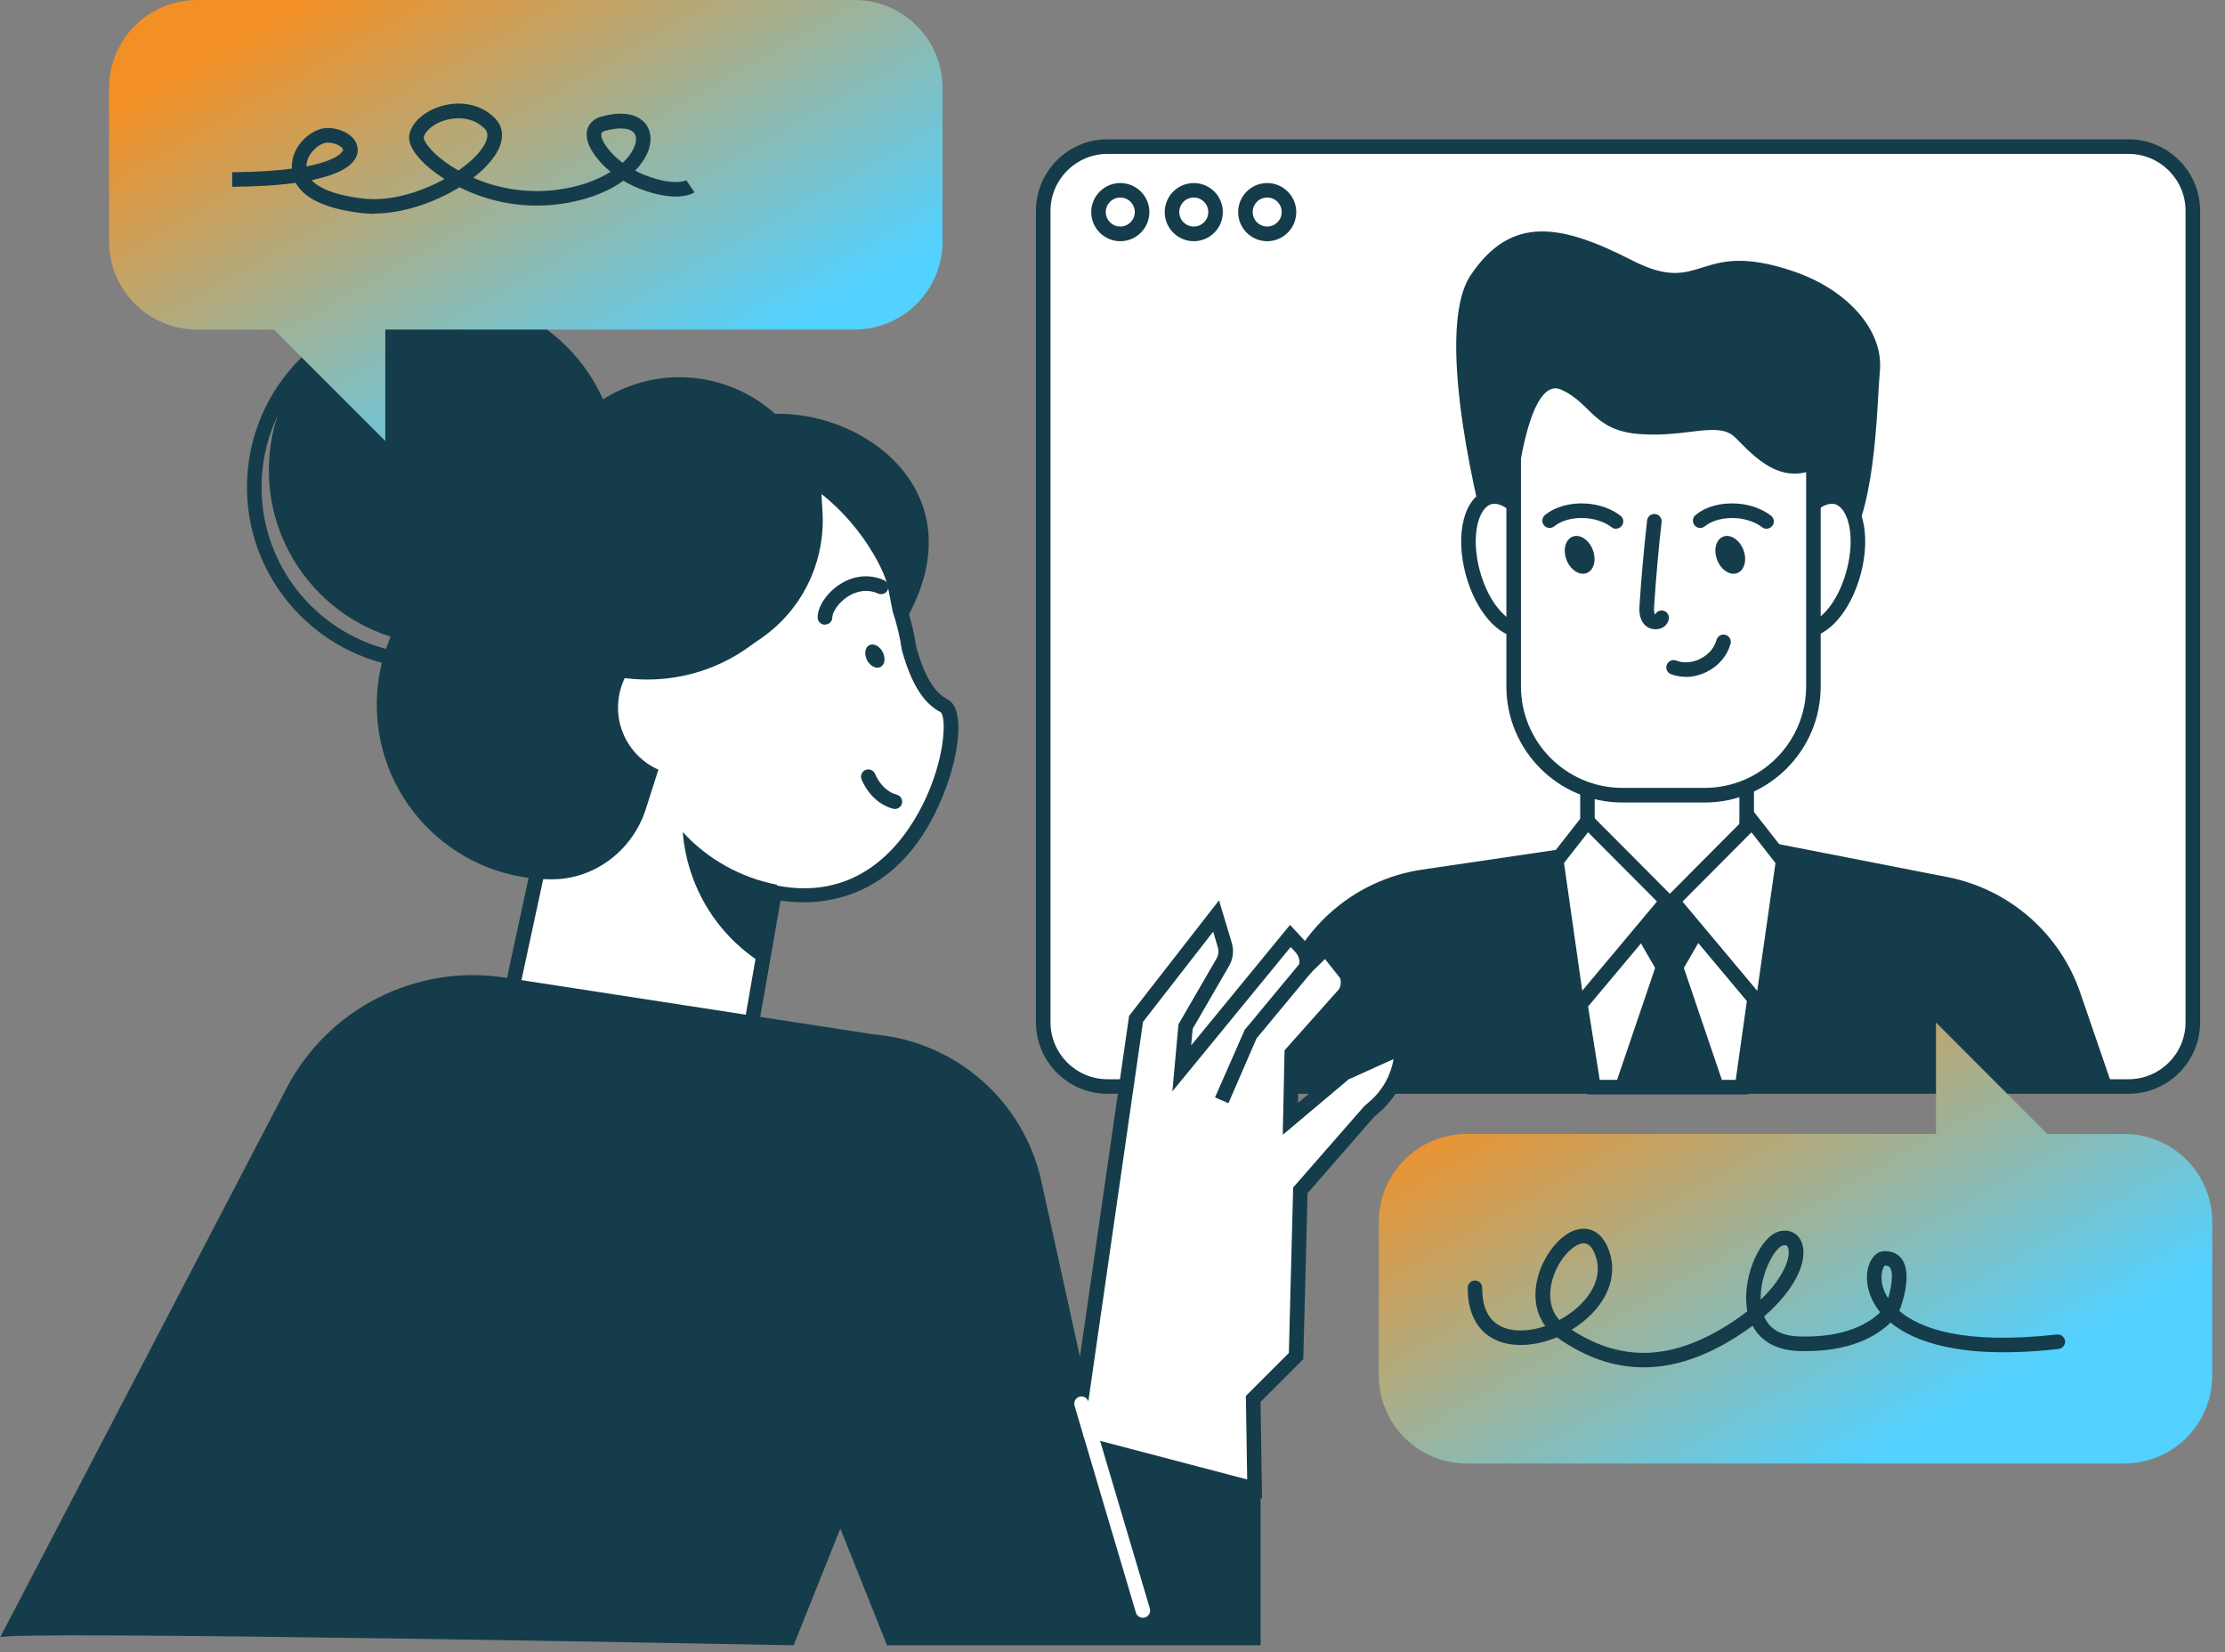 <svg width="66" height="49" viewBox="0 0 66 49" fill="none" xmlns="http://www.w3.org/2000/svg">
<rect x="0" y="0" width="66" height="49" fill="#808080" stroke="none"/>
<path d="M32.85 4.348H63.139C64.192 4.348 65.045 5.202 65.045 6.255V30.32C65.045 31.372 64.192 32.226 63.139 32.226H32.85C31.797 32.226 30.944 31.372 30.944 30.32V6.255C30.944 5.202 31.797 4.348 32.85 4.348Z" fill="white"/>
<path d="M63.14 32.442H32.851C31.682 32.442 30.729 31.491 30.729 30.32V6.255C30.729 5.085 31.679 4.132 32.851 4.132H63.14C64.309 4.132 65.262 5.083 65.262 6.255V30.32C65.262 31.489 64.311 32.442 63.14 32.442ZM32.851 4.565C31.919 4.565 31.161 5.323 31.161 6.255V30.32C31.161 31.251 31.919 32.01 32.851 32.01H63.14C64.072 32.01 64.83 31.251 64.83 30.32V6.255C64.83 5.323 64.072 4.565 63.14 4.565H32.851Z" fill="#153C4A"/>
<path d="M33.231 7.154C32.756 7.154 32.369 6.767 32.369 6.291C32.369 5.816 32.756 5.429 33.231 5.429C33.707 5.429 34.094 5.816 34.094 6.291C34.094 6.767 33.707 7.154 33.231 7.154ZM33.231 5.859C32.994 5.859 32.801 6.051 32.801 6.289C32.801 6.527 32.994 6.719 33.231 6.719C33.469 6.719 33.661 6.527 33.661 6.289C33.661 6.051 33.469 5.859 33.231 5.859Z" fill="#153C4A"/>
<path d="M35.411 7.154C34.936 7.154 34.549 6.767 34.549 6.291C34.549 5.816 34.936 5.429 35.411 5.429C35.887 5.429 36.273 5.816 36.273 6.291C36.273 6.767 35.887 7.154 35.411 7.154ZM35.411 5.859C35.173 5.859 34.981 6.051 34.981 6.289C34.981 6.527 35.173 6.719 35.411 6.719C35.649 6.719 35.841 6.527 35.841 6.289C35.841 6.051 35.649 5.859 35.411 5.859Z" fill="#153C4A"/>
<path d="M37.589 7.154C37.113 7.154 36.727 6.767 36.727 6.291C36.727 5.816 37.113 5.429 37.589 5.429C38.064 5.429 38.451 5.816 38.451 6.291C38.451 6.767 38.064 7.154 37.589 7.154ZM37.589 5.859C37.351 5.859 37.159 6.051 37.159 6.289C37.159 6.527 37.351 6.719 37.589 6.719C37.827 6.719 38.019 6.527 38.019 6.289C38.019 6.051 37.827 5.859 37.589 5.859Z" fill="#153C4A"/>
<path d="M62.602 32.053L61.707 29.446C61.102 27.681 59.597 26.371 57.765 26.014L50.421 24.579L42.189 25.792C40.086 26.101 38.379 27.655 37.875 29.721L37.305 32.055H62.602V32.053Z" fill="#153C4A"/>
<path d="M47.269 32.245H51.676L52.251 28.173L49.616 26.727L46.647 28.316L47.269 32.245Z" fill="white"/>
<path d="M51.863 32.461H47.083L46.406 28.199L49.616 26.483L52.483 28.057L51.861 32.463L51.863 32.461ZM47.452 32.029H51.487L52.015 28.29L49.614 26.974L46.882 28.435L47.452 32.029Z" fill="#153C4A"/>
<path d="M26.667 18.722C29.541 14.266 24.726 11.5 21.865 12.466C21.605 12.554 21.32 12.496 21.057 12.528C20.91 12.894 20.836 13.276 20.849 13.672C20.916 15.865 24.087 21.063 26.667 18.722Z" fill="#153C4A"/>
<path d="M14.293 33.481L22.062 31.674L23.344 24.328L16.523 23.138L14.293 33.481Z" fill="white"/>
<path d="M14.294 33.697C14.238 33.697 14.184 33.676 14.143 33.635C14.091 33.583 14.068 33.507 14.083 33.436L16.315 23.095C16.339 22.982 16.449 22.909 16.564 22.928L23.384 24.117C23.441 24.128 23.49 24.158 23.525 24.205C23.557 24.253 23.57 24.311 23.562 24.367L22.28 31.713C22.265 31.8 22.2 31.867 22.116 31.886L14.344 33.693C14.327 33.697 14.312 33.7 14.294 33.7V33.697ZM16.693 23.389L14.578 33.194L21.878 31.497L23.097 24.504L16.693 23.386V23.389Z" fill="#153C4A"/>
<path d="M16.161 24.947C15.415 24.242 14.815 23.354 14.434 22.317C13.163 18.844 14.888 15.107 18.223 13.799C23.693 11.653 26.342 16.283 26.548 17.355C26.595 17.605 26.643 17.849 26.69 18.083C26.816 18.468 26.906 18.854 26.963 19.243C27.196 20.06 27.499 20.668 28.002 20.929C28.776 21.331 27.38 27.588 22.722 26.41L16.161 24.947Z" fill="white"/>
<path d="M23.808 26.76C23.319 26.76 22.915 26.682 22.671 26.622C22.554 26.591 22.485 26.475 22.515 26.36C22.546 26.244 22.662 26.174 22.777 26.205C25.42 26.872 26.786 25.031 27.367 23.873C28.05 22.511 28.076 21.262 27.903 21.124C27.395 20.86 27.041 20.3 26.758 19.306C26.756 19.297 26.753 19.287 26.751 19.278C26.697 18.9 26.606 18.522 26.485 18.154C26.483 18.145 26.481 18.139 26.479 18.13C26.431 17.895 26.384 17.651 26.336 17.4C26.239 16.896 25.372 15.113 23.574 14.123C22.035 13.276 20.261 13.235 18.303 14.005C15.027 15.291 13.419 18.911 14.64 22.247C14.999 23.229 15.563 24.087 16.313 24.796C16.399 24.878 16.403 25.014 16.321 25.1C16.239 25.187 16.103 25.191 16.017 25.109C15.23 24.366 14.614 23.427 14.236 22.397C12.932 18.837 14.651 14.975 18.148 13.603C20.231 12.786 22.128 12.833 23.786 13.745C25.597 14.744 26.619 16.566 26.764 17.32C26.812 17.566 26.857 17.804 26.905 18.035C27.03 18.418 27.123 18.811 27.181 19.204C27.428 20.065 27.715 20.54 28.108 20.743C28.625 21.011 28.456 22.33 28.035 23.434C26.974 26.226 25.098 26.764 23.81 26.764L23.808 26.76Z" fill="#153C4A"/>
<path d="M26.546 23.994C26.527 23.994 26.509 23.991 26.49 23.987C25.818 23.808 25.565 23.138 25.554 23.11C25.513 22.997 25.572 22.874 25.684 22.833C25.796 22.794 25.919 22.85 25.96 22.961C25.965 22.971 26.153 23.451 26.6 23.57C26.715 23.6 26.784 23.719 26.754 23.834C26.728 23.931 26.641 23.994 26.544 23.994H26.546Z" fill="#153C4A"/>
<path d="M24.47 18.528H24.466C24.347 18.528 24.252 18.428 24.254 18.307C24.258 17.977 24.533 17.575 24.917 17.328C25.332 17.063 25.797 17.021 26.223 17.209C26.331 17.257 26.381 17.387 26.333 17.495C26.285 17.603 26.158 17.653 26.048 17.605C25.659 17.432 25.317 17.586 25.151 17.692C24.868 17.873 24.691 18.154 24.688 18.314C24.688 18.433 24.589 18.526 24.472 18.526L24.47 18.528Z" fill="#153C4A"/>
<path d="M25.718 19.576C25.809 19.756 25.986 19.849 26.116 19.784C26.246 19.719 26.276 19.52 26.185 19.343C26.094 19.163 25.917 19.071 25.787 19.135C25.658 19.2 25.628 19.399 25.718 19.576Z" fill="#153C4A"/>
<path d="M23.047 26.241L22.636 28.593C21.704 28.013 20.952 27.134 20.546 26.023C20.384 25.58 20.289 25.128 20.252 24.679C20.994 25.489 21.979 26.034 23.047 26.241Z" fill="#153C4A"/>
<path d="M0.002 48.569L8.502 32.273C9.736 29.907 12.34 28.588 14.977 28.995L25.914 30.68C28.348 30.886 30.366 32.651 30.89 35.037L32.545 42.567H37.393V48.8H26.312L24.927 45.338L23.541 48.8C23.541 48.8 -0.227 48.337 0.002 48.569Z" fill="#153C4A"/>
<path d="M31.889 42.764L33.698 30.218L36.071 27.166L36.33 28.029C36.382 28.199 36.36 28.383 36.269 28.537L35.165 30.443L35.053 31.685L38.275 27.758L38.588 28.096C38.737 28.256 38.794 28.48 38.742 28.69L39.325 28.117L39.95 28.906C40.017 29.09 39.998 29.295 39.896 29.464L38.318 31.232L38.275 33.181L39.885 31.824L41.58 31.061C41.58 31.733 41.288 32.375 40.78 32.816L40.605 32.969L38.571 35.301L38.444 40.218L37.173 41.489L37.216 44.16L31.889 42.761V42.764Z" fill="white"/>
<path d="M37.436 44.445L31.648 42.926L33.492 30.131L36.159 26.704L36.539 27.968C36.606 28.195 36.578 28.442 36.459 28.647L35.379 30.512L35.333 31.007L38.266 27.432L38.748 27.951C38.822 28.031 38.878 28.122 38.917 28.219L39.344 27.797L40.151 28.835C40.241 29.081 40.215 29.354 40.079 29.578L40.056 29.611L38.532 31.32L38.502 32.712L39.798 31.631L41.797 30.73V31.065C41.797 31.802 41.48 32.5 40.924 32.984L40.76 33.127L38.787 35.388L38.659 40.313L37.391 41.582L37.436 44.445ZM32.13 42.604L36.995 43.881L36.956 41.404L38.231 40.129L38.359 35.221L40.466 32.811L40.641 32.658C41.013 32.334 41.257 31.893 41.337 31.413L40.004 32.014L38.05 33.659L38.104 31.152L39.718 29.34C39.775 29.241 39.785 29.124 39.755 29.014L39.303 28.444L38.346 29.384L38.532 28.64C38.566 28.5 38.53 28.351 38.43 28.245L38.285 28.089L34.776 32.37L34.957 30.38L36.085 28.433C36.144 28.331 36.159 28.208 36.124 28.096L35.986 27.633L33.905 30.309L32.133 42.608L32.13 42.604Z" fill="#153C4A"/>
<path d="M36.24 32.634L37.087 30.685L38.741 28.692L36.24 32.634Z" fill="white"/>
<path d="M36.439 32.721L36.041 32.548L36.921 30.546L38.574 28.554L38.907 28.83L37.273 30.799L36.439 32.721Z" fill="#153C4A"/>
<path d="M13.153 19.125C16.013 19.125 18.331 16.806 18.331 13.946C18.331 11.086 16.013 8.768 13.153 8.768C10.293 8.768 7.975 11.086 7.975 13.946C7.975 16.806 10.293 19.125 13.153 19.125Z" fill="#153C4A"/>
<path d="M12.72 19.842C9.747 19.842 7.326 17.421 7.326 14.448C7.326 11.474 9.747 9.053 12.72 9.053C15.694 9.053 18.115 11.474 18.115 14.448C18.115 17.421 15.694 19.842 12.72 19.842ZM12.72 9.488C9.984 9.488 7.758 11.714 7.758 14.45C7.758 17.186 9.984 19.412 12.72 19.412C15.457 19.412 17.683 17.186 17.683 14.45C17.683 11.714 15.457 9.488 12.72 9.488Z" fill="#153C4A"/>
<path d="M20.922 18.465C19.984 16.712 18.07 15.561 15.904 15.744C13.375 15.958 11.344 18.04 11.186 20.572C11 23.581 13.384 26.081 16.354 26.081C16.362 26.081 16.371 26.081 16.379 26.081C17.655 26.075 18.77 25.21 19.157 23.996L20.922 18.467V18.465Z" fill="#153C4A"/>
<path d="M24.289 16.426C24.833 14.142 23.423 11.849 21.139 11.305C18.855 10.761 16.562 12.172 16.018 14.456C15.474 16.739 16.884 19.032 19.168 19.576C21.452 20.12 23.745 18.71 24.289 16.426Z" fill="#153C4A"/>
<path d="M22.311 21.408C22.544 20.321 21.852 19.252 20.765 19.019C19.679 18.786 18.609 19.478 18.377 20.565C18.144 21.651 18.836 22.721 19.922 22.954C21.009 23.186 22.079 22.494 22.311 21.408Z" fill="white"/>
<path d="M17.674 19.222C17.674 19.466 17.691 19.704 17.723 19.939C18.192 20.08 18.689 20.155 19.202 20.155C22.061 20.155 24.38 17.836 24.38 14.977C24.38 14.733 24.363 14.495 24.33 14.26C23.861 14.119 23.364 14.043 22.852 14.043C19.993 14.043 17.674 16.362 17.674 19.222Z" fill="#153C4A"/>
<path d="M33.902 47.985C33.809 47.985 33.722 47.925 33.694 47.83L31.875 41.696C31.84 41.581 31.905 41.461 32.019 41.428C32.134 41.394 32.255 41.461 32.287 41.573L34.107 47.706C34.142 47.821 34.077 47.942 33.962 47.974C33.941 47.981 33.921 47.983 33.9 47.983L33.902 47.985Z" fill="white"/>
<path d="M44.05 15.792C44.05 15.792 42.453 9.905 43.625 8.161C44.822 6.378 46.287 6.635 48.416 7.724C50.545 8.813 50.316 7.065 53.207 8.05C54.804 8.595 55.87 9.795 55.764 10.994C55.658 12.194 55.658 15.355 54.593 16.555C53.527 17.754 45.753 18.843 44.05 15.792Z" fill="#153C4A"/>
<path d="M49.444 26.727H49.454C48.147 26.727 47.088 25.668 47.088 24.361V15.759C47.088 14.452 48.147 13.393 49.454 13.393H49.444C50.751 13.393 51.81 14.452 51.81 15.759V24.361C51.81 25.668 50.751 26.727 49.444 26.727Z" fill="white"/>
<path d="M49.456 26.944C49.456 26.944 49.449 26.944 49.445 26.944H49.441C48.023 26.935 46.873 25.779 46.873 24.361V15.759C46.873 14.339 48.023 13.185 49.441 13.177H49.46C50.878 13.185 52.028 14.342 52.028 15.759V24.361C52.028 25.781 50.878 26.935 49.46 26.944H49.456ZM49.449 13.607C48.265 13.609 47.303 14.573 47.303 15.757V24.359C47.303 25.543 48.265 26.507 49.449 26.509C50.633 26.507 51.595 25.543 51.595 24.359V15.757C51.595 14.573 50.633 13.609 49.449 13.607Z" fill="#153C4A"/>
<path d="M45.746 16.43C46.04 17.514 45.817 18.517 45.249 18.673C44.681 18.828 43.98 18.074 43.686 16.989C43.392 15.904 43.615 14.902 44.183 14.746C44.752 14.592 45.452 15.345 45.746 16.43Z" fill="white"/>
<path d="M45.1 18.908C44.458 18.908 43.778 18.145 43.479 17.045C43.149 15.829 43.434 14.726 44.128 14.538C44.824 14.35 45.625 15.156 45.956 16.373C46.287 17.59 46.001 18.692 45.308 18.88C45.241 18.9 45.172 18.908 45.102 18.908H45.1ZM44.333 14.943C44.3 14.943 44.27 14.947 44.242 14.953C43.853 15.059 43.618 15.898 43.896 16.931C44.177 17.964 44.806 18.563 45.193 18.463C45.582 18.357 45.818 17.519 45.539 16.486C45.279 15.53 44.722 14.943 44.333 14.943Z" fill="#153C4A"/>
<path d="M52.921 16.43C52.627 17.514 52.849 18.517 53.418 18.673C53.986 18.826 54.686 18.074 54.98 16.989C55.274 15.904 55.052 14.902 54.483 14.746C53.915 14.592 53.215 15.345 52.921 16.43Z" fill="white"/>
<path d="M53.567 18.908C53.498 18.908 53.429 18.9 53.362 18.88C52.668 18.692 52.383 17.59 52.714 16.373C53.044 15.156 53.846 14.35 54.542 14.538C55.236 14.726 55.521 15.829 55.19 17.045C54.892 18.143 54.209 18.908 53.567 18.908ZM53.131 16.486C52.85 17.519 53.087 18.357 53.477 18.463C53.868 18.569 54.494 17.966 54.773 16.931C55.054 15.898 54.816 15.059 54.428 14.953C54.038 14.85 53.412 15.45 53.131 16.486Z" fill="#153C4A"/>
<path d="M50.567 9.416H48.127C46.345 9.416 44.9 10.861 44.9 12.643V20.361C44.9 22.143 46.345 23.587 48.127 23.587H50.567C52.349 23.587 53.794 22.143 53.794 20.361V12.643C53.794 10.861 52.349 9.416 50.567 9.416Z" fill="white"/>
<path d="M50.564 23.803H48.126C46.227 23.803 44.684 22.258 44.684 20.361V12.645C44.684 10.745 46.229 9.202 48.126 9.202H50.564C52.464 9.202 54.007 10.748 54.007 12.645V20.361C54.007 22.26 52.462 23.803 50.564 23.803ZM48.126 9.632C46.467 9.632 45.116 10.983 45.116 12.643V20.358C45.116 22.018 46.467 23.369 48.126 23.369H50.564C52.224 23.369 53.575 22.018 53.575 20.358V12.643C53.575 10.983 52.224 9.632 50.564 9.632H48.126Z" fill="#153C4A"/>
<path d="M46.469 16.609C46.586 16.907 46.854 17.08 47.068 16.996C47.282 16.912 47.362 16.602 47.245 16.304C47.129 16.006 46.861 15.833 46.647 15.917C46.433 16.002 46.353 16.311 46.469 16.609Z" fill="#153C4A"/>
<path d="M47.937 15.684C47.892 15.684 47.844 15.669 47.805 15.638C47.606 15.485 47.332 15.39 47.031 15.368C46.666 15.344 46.32 15.433 46.104 15.61C46.011 15.686 45.875 15.673 45.8 15.582C45.724 15.491 45.737 15.353 45.828 15.277C46.126 15.031 46.586 14.901 47.059 14.936C47.444 14.962 47.803 15.091 48.067 15.295C48.162 15.368 48.179 15.504 48.105 15.597C48.062 15.651 48 15.681 47.935 15.681L47.937 15.684Z" fill="#153C4A"/>
<path d="M50.937 16.609C51.053 16.907 51.321 17.08 51.535 16.996C51.749 16.912 51.829 16.602 51.712 16.304C51.596 16.006 51.328 15.833 51.114 15.917C50.9 16.002 50.82 16.311 50.937 16.609Z" fill="#153C4A"/>
<path d="M52.404 15.684C52.358 15.684 52.311 15.669 52.272 15.639C52.077 15.487 51.794 15.39 51.498 15.368C51.133 15.345 50.787 15.433 50.571 15.61C50.478 15.686 50.342 15.673 50.266 15.582C50.191 15.489 50.203 15.353 50.294 15.277C50.597 15.027 51.046 14.902 51.526 14.936C51.911 14.962 52.27 15.092 52.533 15.295C52.628 15.368 52.646 15.505 52.572 15.597C52.529 15.651 52.466 15.682 52.401 15.682L52.404 15.684Z" fill="#153C4A"/>
<path d="M49.113 18.664C48.981 18.664 48.851 18.61 48.769 18.513C48.609 18.325 48.624 18.076 48.635 17.927C48.689 17.097 48.765 16.261 48.858 15.435C48.871 15.316 48.979 15.234 49.098 15.245C49.217 15.258 49.301 15.366 49.288 15.485C49.195 16.302 49.122 17.134 49.068 17.955C49.061 18.059 49.057 18.174 49.096 18.227C49.137 18.145 49.225 18.094 49.32 18.109C49.439 18.126 49.519 18.236 49.502 18.353C49.48 18.495 49.383 18.604 49.236 18.647C49.195 18.658 49.154 18.664 49.111 18.664H49.113Z" fill="#153C4A"/>
<path d="M50.007 20.075C49.855 20.075 49.706 20.049 49.566 19.995C49.453 19.952 49.399 19.827 49.443 19.717C49.486 19.604 49.611 19.55 49.721 19.593C49.942 19.678 50.206 19.658 50.445 19.535C50.685 19.412 50.856 19.211 50.916 18.982C50.947 18.867 51.066 18.798 51.18 18.828C51.295 18.859 51.364 18.977 51.334 19.092C51.241 19.44 50.99 19.743 50.64 19.92C50.437 20.023 50.218 20.078 50.005 20.078L50.007 20.075Z" fill="#153C4A"/>
<path d="M45.047 14.048C45.047 14.048 45.4 11.16 46.305 11.556C47.211 11.951 47.245 12.777 48.654 12.876C50.063 12.976 50.969 12.481 51.473 12.976C51.976 13.471 52.882 14.56 54.09 13.769C55.298 12.976 55.415 11.078 53.502 10.088C51.589 9.099 48.721 8.95 47.109 8.85C45.499 8.751 43.837 11.673 45.045 14.048H45.047Z" fill="#153C4A"/>
<path d="M49.522 29.448L48.729 28.074L47.935 26.7H49.522H51.108L50.315 28.074L49.522 29.448Z" fill="#153C4A"/>
<path d="M49.522 27.454L48.729 29.79L47.934 32.126H49.522H51.108L50.315 29.79L49.522 27.454Z" fill="#153C4A"/>
<path d="M49.444 26.728L46.79 29.898L46.168 25.537L47.089 24.361L49.444 26.728Z" fill="white"/>
<path d="M46.644 30.408L45.94 25.476L47.07 24.035L49.737 26.715L46.644 30.406V30.408ZM46.393 25.597L46.934 29.386L49.151 26.738L47.106 24.685L46.393 25.597Z" fill="#153C4A"/>
<path d="M49.617 26.728L52.271 29.898L52.896 25.537L51.973 24.361L49.617 26.728Z" fill="white"/>
<path d="M52.417 30.408L49.325 26.717L51.991 24.037L53.122 25.478L52.417 30.41V30.408ZM49.908 26.741L52.125 29.388L52.666 25.599L51.953 24.687L49.908 26.741Z" fill="#153C4A"/>
<path fill-rule="evenodd" clip-rule="evenodd" d="M5.847 0H25.348C26.789 0 27.958 1.169 27.958 2.611V7.164C27.958 8.606 26.789 9.775 25.348 9.775H11.429V13.08L8.124 9.775H5.847C4.405 9.775 3.236 8.606 3.236 7.164V2.611C3.236 1.169 4.405 0 5.847 0Z" fill="url(#paint0_linear_353_5762)"/>
<path fill-rule="evenodd" clip-rule="evenodd" d="M60.731 33.633H63.01C64.452 33.633 65.621 34.801 65.621 36.243V40.797C65.621 42.239 64.452 43.408 63.01 43.408H43.51C42.068 43.408 40.899 42.239 40.899 40.797V36.243C40.899 34.801 42.068 33.633 43.51 33.633H57.427V30.328L60.731 33.633Z" fill="url(#paint1_linear_353_5762)"/>
<path d="M11.088 6.341C10.963 6.341 10.84 6.334 10.719 6.319C9.761 6.205 9.128 5.939 8.839 5.53C8.815 5.496 8.791 5.459 8.772 5.422C8.249 5.496 7.618 5.535 6.889 5.541L6.885 5.109C7.633 5.103 8.21 5.061 8.657 5.003C8.653 4.904 8.664 4.8 8.687 4.692C8.789 4.238 9.299 3.747 9.807 3.799C10.289 3.849 10.626 4.13 10.611 4.469C10.591 4.867 10.12 5.163 9.243 5.342C9.424 5.541 9.837 5.779 10.771 5.889C11.564 5.984 12.472 5.705 13.187 5.31C12.884 5.118 12.649 4.921 12.493 4.755C12.296 4.547 12.078 4.24 12.147 3.966C12.24 3.598 12.625 3.274 13.124 3.138C13.716 2.978 14.3 3.116 14.682 3.508C14.922 3.752 14.957 4.082 14.782 4.437C14.644 4.718 14.38 5.007 14.039 5.273C14.762 5.589 15.724 5.792 16.816 5.582C17.352 5.481 17.784 5.303 18.112 5.096C17.676 4.737 17.384 4.301 17.403 3.957C17.416 3.711 17.581 3.527 17.851 3.454C18.609 3.25 18.964 3.473 19.109 3.624C19.297 3.821 19.346 4.111 19.249 4.42C19.184 4.618 19.052 4.843 18.841 5.061C18.927 5.107 19.018 5.15 19.111 5.187C19.995 5.535 20.356 5.349 20.358 5.347L20.6 5.705C20.55 5.74 20.07 6.027 18.953 5.589C18.793 5.526 18.64 5.448 18.493 5.36C18.112 5.634 17.589 5.872 16.9 6.004C15.582 6.257 14.445 5.963 13.63 5.554C12.897 6.006 11.953 6.334 11.091 6.334L11.088 6.341ZM13.604 3.508C13.485 3.508 13.362 3.525 13.237 3.557C12.895 3.648 12.621 3.862 12.567 4.074C12.562 4.102 12.606 4.27 12.893 4.547C13.059 4.705 13.297 4.886 13.598 5.057C13.98 4.793 14.268 4.504 14.393 4.249C14.529 3.972 14.415 3.855 14.373 3.812C14.177 3.613 13.905 3.508 13.602 3.508H13.604ZM9.729 4.229C9.47 4.229 9.165 4.532 9.109 4.787C9.098 4.839 9.091 4.889 9.089 4.936C10.101 4.742 10.176 4.454 10.179 4.45C10.181 4.389 10.038 4.257 9.764 4.232C9.753 4.232 9.742 4.232 9.731 4.232L9.729 4.229ZM18.411 3.81C18.281 3.81 18.13 3.832 17.963 3.877C17.84 3.91 17.838 3.957 17.836 3.987C17.825 4.173 18.073 4.53 18.469 4.83C18.659 4.653 18.782 4.467 18.838 4.294C18.867 4.203 18.901 4.037 18.797 3.929C18.722 3.849 18.588 3.81 18.413 3.81H18.411Z" fill="#153C4A"/>
<path d="M48.75 40.555C47.873 40.555 47.023 40.259 46.189 39.669C46.187 39.669 46.185 39.666 46.182 39.664C45.56 39.924 44.894 39.973 44.395 39.755C43.836 39.511 43.531 38.956 43.537 38.195C43.537 38.076 43.635 37.981 43.753 37.981C43.872 37.981 43.969 38.08 43.967 38.199C43.963 38.793 44.164 39.182 44.566 39.36C44.912 39.511 45.379 39.489 45.839 39.332C45.538 38.925 45.463 38.383 45.64 37.799C45.839 37.144 46.386 36.459 46.956 36.444C47.155 36.438 47.518 36.516 47.726 37.086C47.968 37.754 47.749 38.471 47.129 39.053C46.971 39.2 46.801 39.329 46.619 39.44C48.145 40.434 49.681 40.349 51.432 39.18C51.577 39.083 51.709 38.988 51.832 38.891C51.821 38.832 51.81 38.77 51.806 38.707C51.715 37.795 52.23 36.652 52.789 36.52C53.075 36.453 53.321 36.57 53.433 36.822C53.65 37.319 53.319 38.188 52.329 39.044C52.487 39.422 52.833 39.621 53.362 39.639C54.782 39.686 55.48 39.211 55.772 38.921C55.737 38.878 55.705 38.837 55.677 38.796C55.318 38.27 55.322 37.715 55.489 37.4C55.586 37.216 55.737 37.108 55.904 37.108H55.91C56.191 37.108 56.344 37.244 56.422 37.356C56.729 37.804 56.414 38.69 56.34 38.882C56.937 39.392 58.227 39.896 61.015 39.58C61.132 39.567 61.24 39.651 61.255 39.77C61.268 39.889 61.183 39.995 61.065 40.01C58.162 40.339 56.755 39.785 56.079 39.226C55.716 39.587 54.907 40.125 53.351 40.071C52.703 40.049 52.23 39.783 51.987 39.321C51.89 39.394 51.786 39.466 51.678 39.539C50.665 40.218 49.694 40.555 48.757 40.555H48.75ZM46.978 36.876H46.971C46.688 36.883 46.243 37.317 46.057 37.925C45.984 38.169 45.873 38.731 46.254 39.152C46.464 39.04 46.662 38.901 46.837 38.737C47.125 38.467 47.57 37.916 47.324 37.233C47.237 36.998 47.123 36.876 46.98 36.876H46.978ZM52.945 36.933C52.93 36.933 52.91 36.935 52.887 36.941C52.649 36.998 52.204 37.788 52.227 38.549C52.958 37.849 53.135 37.229 53.033 36.995C53.023 36.969 53.005 36.933 52.943 36.933H52.945ZM55.908 37.538H55.906C55.867 37.562 55.746 37.817 55.856 38.186C55.88 38.268 55.925 38.381 56.007 38.508C56.107 38.173 56.172 37.756 56.063 37.598C56.051 37.579 56.02 37.536 55.908 37.536V37.538Z" fill="#153C4A"/>
<defs>
<linearGradient id="paint0_linear_353_5762" x1="3.236" y1="3.27" x2="10.97" y2="16.814" gradientUnits="userSpaceOnUse">
<stop stop-color="#F39025"/>
<stop offset="1" stop-color="#53D1FF"/>
</linearGradient>
<linearGradient id="paint1_linear_353_5762" x1="40.899" y1="33.598" x2="48.632" y2="47.143" gradientUnits="userSpaceOnUse">
<stop stop-color="#F39025"/>
<stop offset="1" stop-color="#53D1FF"/>
</linearGradient>
</defs>
</svg>
